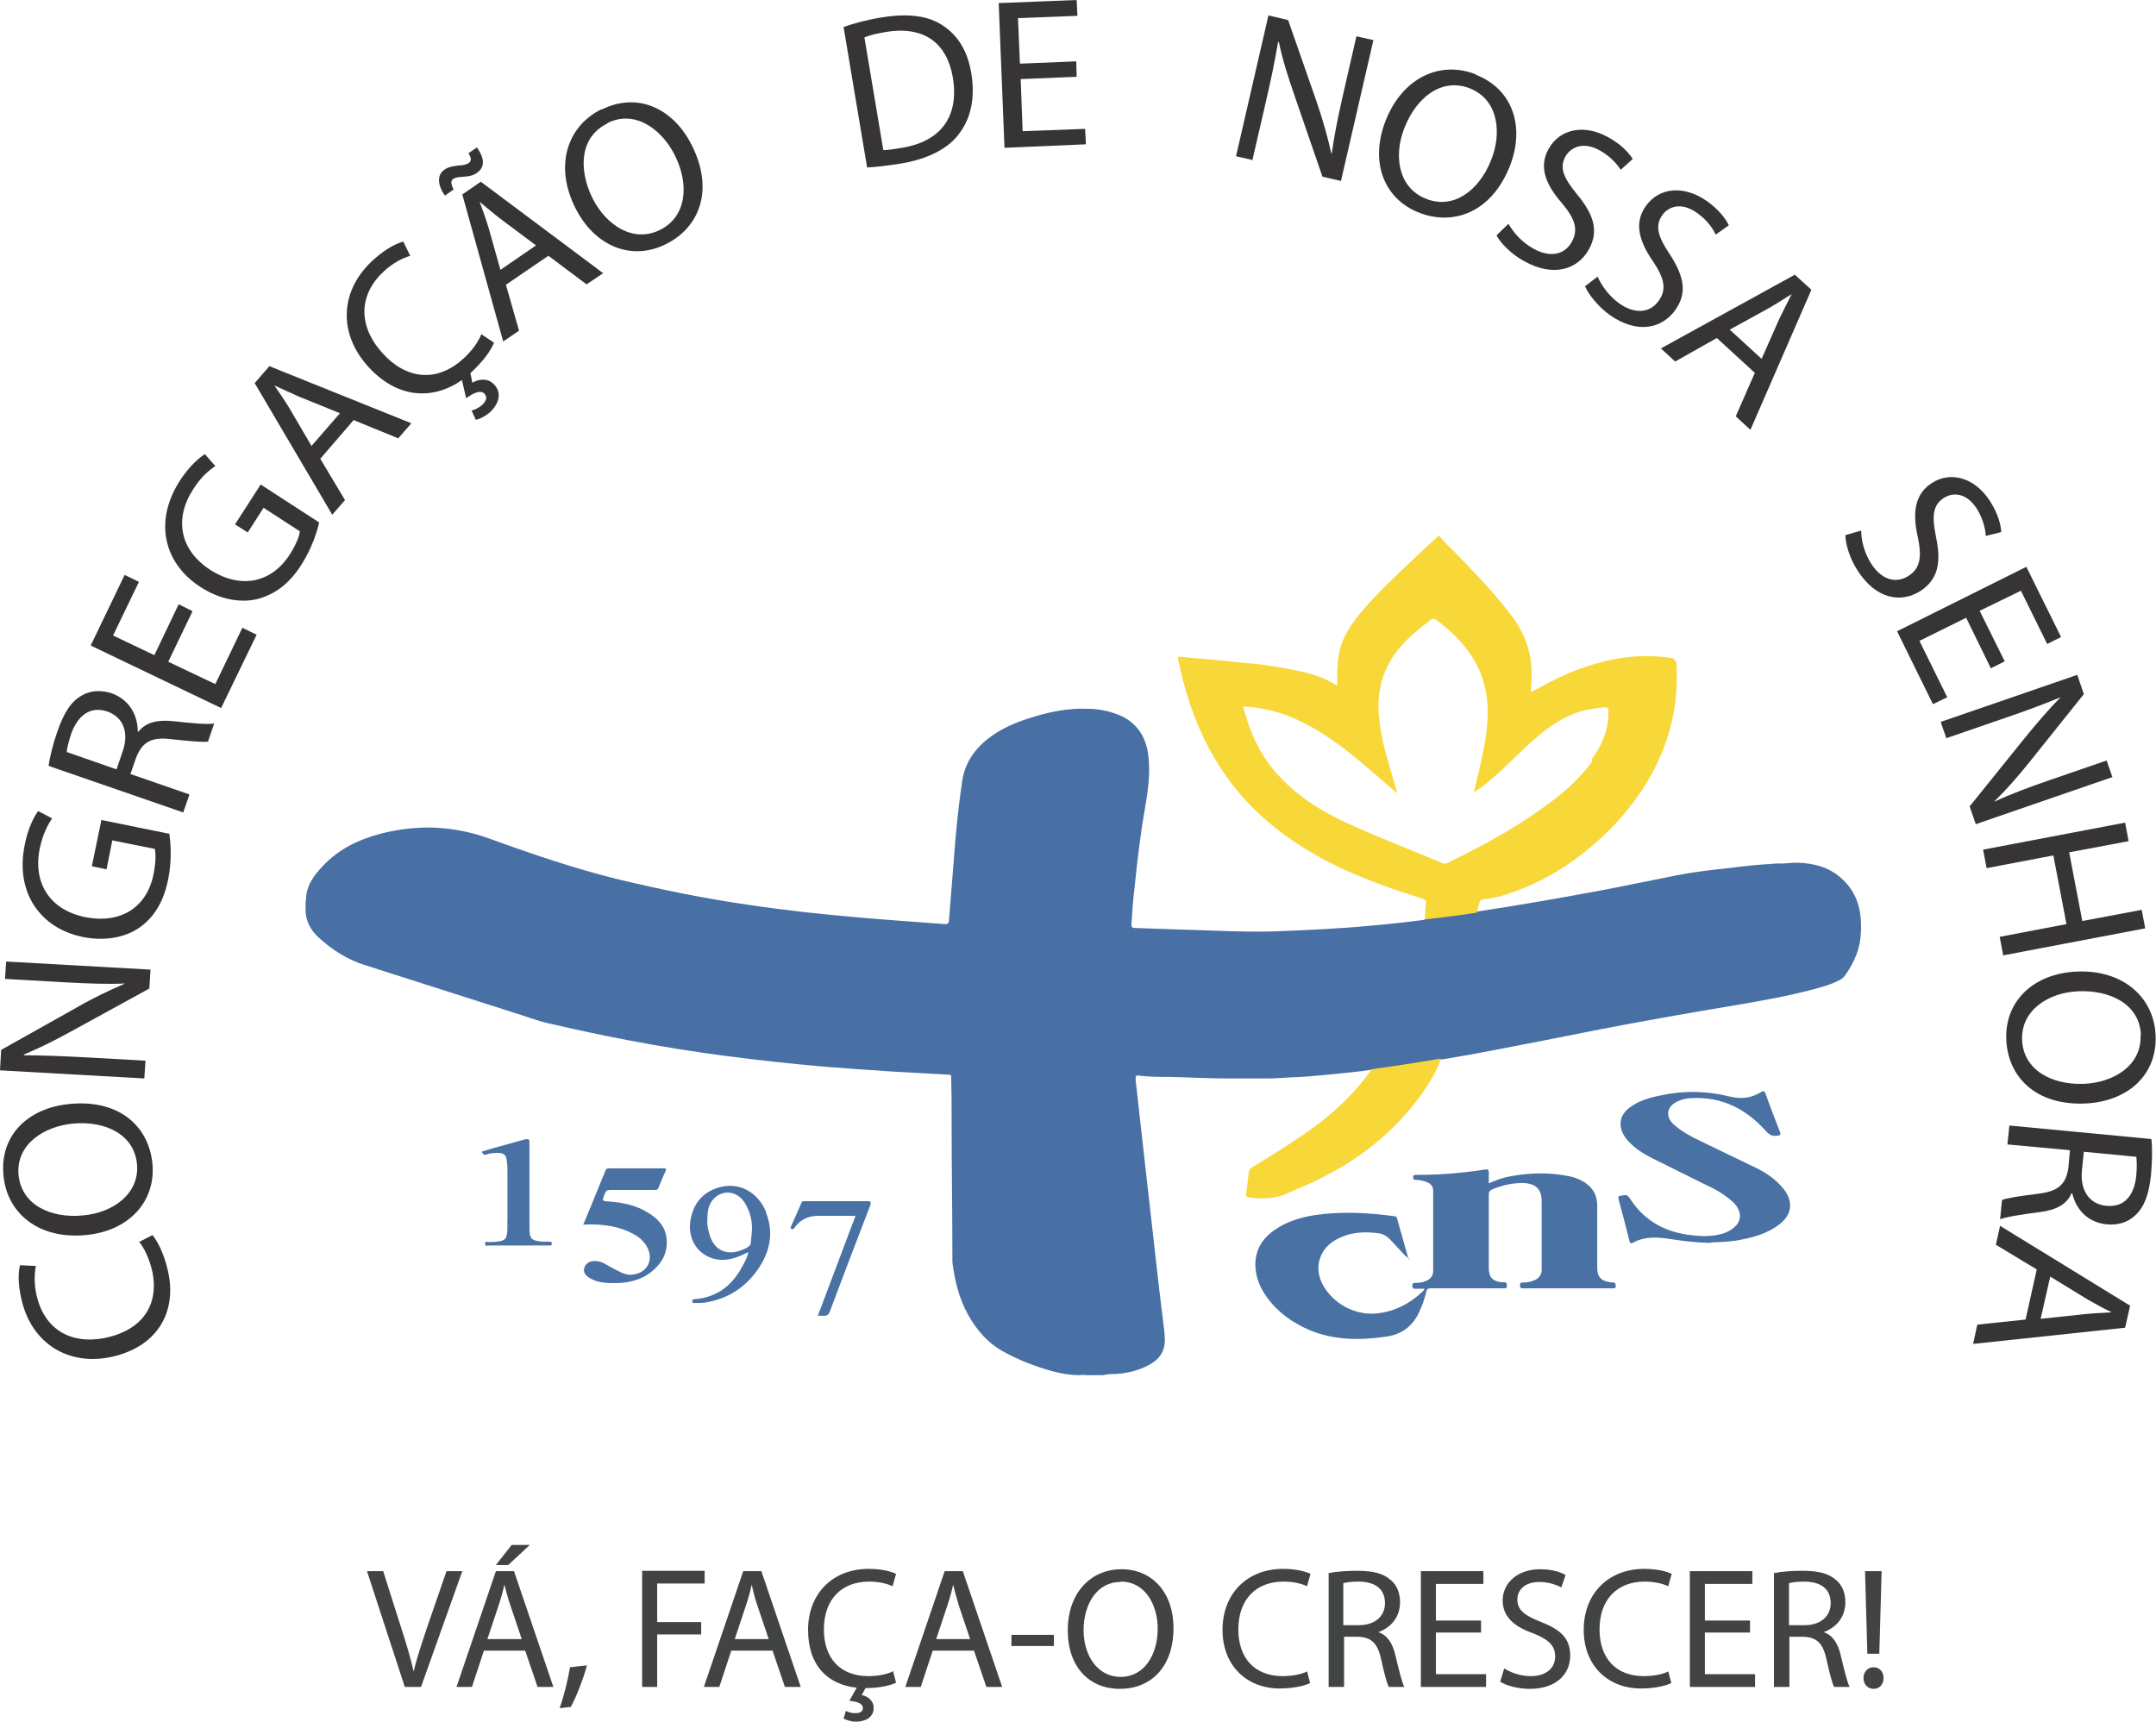 <svg xmlns="http://www.w3.org/2000/svg" id="Camada_2" data-name="Camada 2" viewBox="0 0 55.87 44.64"><defs><style>      .cls-1 {        fill: #424444;      }      .cls-1, .cls-2, .cls-3, .cls-4, .cls-5, .cls-6, .cls-7, .cls-8 {        fill-rule: evenodd;      }      .cls-2 {        fill: #4971a4;      }      .cls-3 {        fill: #373435;      }      .cls-4 {        fill: #adbcd5;      }      .cls-5 {        fill: #f8d739;      }      .cls-6 {        fill: #6c88b7;      }      .cls-7 {        fill: #718eb9;      }      .cls-8 {        fill: #4970a4;      }    </style></defs><g id="Camada_1-2" data-name="Camada 1"><g><path class="cls-1" d="M10.91,43.72l1.07-3h-.41l-.51,1.48c-.13.39-.26.77-.34,1.12h0c-.08-.35-.19-.72-.32-1.12l-.47-1.48h-.42l.98,3h.43ZM13.6,42.78h-1.06l-.31.94h-.4l1.02-3h.47l1.02,3h-.41l-.32-.94h0ZM12.62,42.48h.9l-.29-.86c-.07-.2-.11-.37-.16-.55h0c-.04.18-.09.36-.15.54l-.29.87h0ZM13.26,40.04l-.41.52h.32l.56-.52h-.47ZM14.79,44.24c.12-.21.32-.7.42-1.08l-.44.05c-.05.32-.17.8-.27,1.06l.28-.03h0ZM16.64,43.72h.39v-1.36h1.14v-.32h-1.14v-1h1.23v-.33h-1.62v3h0ZM20.01,42.78h-1.06l-.31.94h-.4l1.02-3h.47l1.02,3h-.41l-.32-.94h0ZM19.02,42.48h.9l-.29-.86c-.07-.2-.11-.37-.15-.55h0c-.04.18-.09.36-.15.54l-.29.87h0ZM23.13,43.32c-.16.08-.4.12-.63.12-.73,0-1.15-.47-1.15-1.21,0-.79.47-1.24,1.17-1.24.25,0,.46.05.61.12l.09-.32c-.1-.05-.34-.13-.71-.13-.93,0-1.57.64-1.57,1.58s.52,1.42,1.26,1.5l-.19.34c.21.02.35.07.35.19,0,.09-.08.13-.19.13-.1,0-.18-.02-.25-.06l-.06.2c.08.04.2.08.32.08.23,0,.46-.1.46-.36,0-.18-.15-.3-.31-.33l.1-.18c.37,0,.65-.07.79-.14l-.08-.31h0ZM25.24,42.78l.32.94h.41l-1.02-3h-.47l-1.02,3h.4l.31-.94h1.06ZM24.26,42.48l.29-.87c.06-.18.11-.36.15-.54h0c.04.17.09.35.15.55l.29.86h-.9ZM26.21,42.37v.29h1.1v-.29h-1.1ZM29.06,40.67c-.8,0-1.39.62-1.39,1.58s.56,1.52,1.35,1.52,1.39-.55,1.39-1.58c0-.89-.53-1.52-1.35-1.52h0ZM29.04,40.99c.65,0,.96.62.96,1.22,0,.68-.35,1.25-.96,1.25s-.96-.57-.96-1.21.32-1.25.96-1.25h0ZM33.87,43.32c-.16.08-.4.12-.63.12-.73,0-1.15-.47-1.15-1.21,0-.79.47-1.24,1.17-1.24.25,0,.46.05.61.12l.09-.32c-.1-.05-.34-.13-.71-.13-.93,0-1.57.64-1.57,1.58s.64,1.52,1.48,1.52c.36,0,.65-.07.79-.14l-.08-.31h0ZM34.44,43.72h.39v-1.3h.36c.35.01.51.17.6.58.08.37.15.63.2.72h.4c-.06-.12-.13-.4-.23-.82-.07-.31-.21-.52-.44-.6h0c.32-.12.56-.38.56-.78,0-.23-.08-.44-.24-.57-.19-.17-.45-.24-.87-.24-.27,0-.55.02-.74.06v2.96h0ZM34.82,41.03c.06-.02.2-.04.38-.04.41,0,.69.17.69.56,0,.34-.26.57-.68.57h-.4v-1.09h0ZM38.38,42h-1.17v-.95h1.23v-.33h-1.62v3h1.69v-.33h-1.3v-1.08h1.17v-.32h0ZM38.87,43.58c.16.11.48.19.77.19.71,0,1.05-.4,1.05-.86s-.26-.68-.77-.88c-.41-.16-.6-.3-.6-.58,0-.21.16-.45.57-.45.27,0,.47.09.57.14l.11-.32c-.13-.08-.36-.15-.66-.15-.58,0-.97.35-.97.81,0,.42.3.68.79.85.4.16.57.32.57.6,0,.3-.23.51-.63.51-.27,0-.52-.09-.69-.2l-.1.33h0ZM43.23,43.32c-.16.08-.4.12-.63.12-.73,0-1.15-.47-1.15-1.21,0-.79.47-1.24,1.17-1.24.25,0,.46.05.61.12l.09-.32c-.1-.05-.34-.13-.71-.13-.93,0-1.57.64-1.57,1.58s.64,1.52,1.48,1.52c.36,0,.65-.07.79-.14l-.08-.31h0ZM45.35,42h-1.17v-.95h1.23v-.33h-1.62v3h1.69v-.33h-1.3v-1.08h1.17v-.32h0ZM45.98,43.72h.39v-1.3h.36c.35.01.51.17.6.58.08.37.15.63.2.72h.4c-.06-.12-.13-.4-.23-.82-.07-.31-.21-.52-.44-.6h0c.32-.12.56-.38.56-.78,0-.23-.08-.44-.24-.57-.19-.17-.45-.24-.87-.24-.27,0-.55.02-.74.06v2.96h0ZM46.37,41.03c.06-.02.2-.04.38-.04.41,0,.69.17.69.56,0,.34-.26.57-.68.57h-.4v-1.09h0ZM48.7,42.86l.06-2.14h-.43l.06,2.14h.3ZM48.55,43.77c.16,0,.26-.12.26-.28s-.1-.28-.26-.28c-.15,0-.26.12-.26.28s.11.28.26.28Z"></path><path class="cls-3" d="M3.61,32.19c.14.17.26.45.33.73.2.89-.25,1.53-1.15,1.74-.96.22-1.64-.22-1.84-1.08-.07-.3-.06-.57-.02-.77l-.41-.02c-.04.14-.07.45.04.9.26,1.13,1.22,1.73,2.36,1.47,1.2-.28,1.67-1.2,1.43-2.23-.1-.44-.27-.77-.4-.92l-.35.18Z"></path><path class="cls-3" d="M.09,30.46c.09,1,.93,1.66,2.12,1.55,1.13-.1,1.83-.87,1.74-1.85-.09-.95-.84-1.67-2.13-1.55-1.11.1-1.83.83-1.73,1.85H.09ZM.48,30.45c-.07-.8.67-1.26,1.41-1.33.85-.08,1.59.29,1.66,1.05.07.76-.61,1.26-1.4,1.33-.82.08-1.59-.26-1.67-1.05Z"></path><path class="cls-3" d="M3.77,27.49l-1.6-.09c-.62-.03-1.07-.05-1.55-.05v-.02c.41-.17.85-.39,1.28-.63l1.97-1.08.03-.49-3.74-.21-.03.45,1.57.09c.58.03,1.04.05,1.54.03h0c-.39.17-.8.36-1.25.62L.03,27.21l-.03.53,3.74.21.03-.46Z"></path><path class="cls-3" d="M2.63,21.24l-.25,1.21.38.08.15-.75,1.1.22c.03.12.03.34-.03.65-.17.86-.84,1.3-1.77,1.12-.92-.19-1.36-.88-1.18-1.78.08-.37.2-.6.32-.78l-.36-.19c-.11.14-.27.46-.35.88-.25,1.23.4,2.15,1.49,2.38.57.12,1.1.02,1.47-.23.42-.29.65-.72.76-1.27.1-.5.06-.94.03-1.17l-1.77-.36Z"></path><path class="cls-3" d="M4.75,21.05l.16-.46-1.53-.53.15-.43c.16-.41.41-.54.93-.47.48.05.81.08.93.06l.16-.47c-.16.03-.53,0-1.07-.06-.4-.04-.7.03-.89.27h-.02c0-.42-.21-.82-.67-.99-.27-.09-.55-.08-.77.05-.28.15-.47.44-.64.93-.11.31-.2.66-.23.9l3.5,1.21h0ZM1.73,19.5c0-.08.04-.25.11-.47.17-.48.49-.74.94-.59.41.14.57.54.4,1.03l-.16.47-1.29-.45Z"></path><polygon class="cls-3" points="4.63 15.66 4 16.98 2.93 16.47 3.6 15.08 3.23 14.9 2.35 16.73 5.73 18.35 6.65 16.45 6.28 16.27 5.58 17.73 4.36 17.15 4.99 15.84 4.63 15.66"></polygon><path class="cls-3" d="M6.76,12.55l-.67,1.04.33.21.41-.64.94.61c-.01.12-.09.33-.26.6-.47.73-1.26.91-2.06.4-.79-.51-.94-1.32-.45-2.08.2-.32.4-.49.58-.61l-.27-.31c-.15.09-.42.33-.65.69-.68,1.06-.41,2.14.53,2.75.49.32,1.02.42,1.46.32.49-.12.87-.43,1.17-.91.27-.43.4-.85.45-1.08l-1.51-.98Z"></path><path class="cls-3" d="M9.17,10.89l1.15.47.34-.39-3.68-1.48-.38.44,2.01,3.41.33-.38-.64-1.07.87-1.01h0ZM8.08,11.57l-.58-.99c-.12-.2-.26-.4-.39-.59h0c.2.09.41.19.64.29l1.06.43-.74.85Z"></path><path class="cls-3" d="M12.47,8.67c-.08.2-.26.45-.48.64-.68.61-1.47.52-2.08-.16-.66-.73-.6-1.54.05-2.13.23-.21.47-.33.67-.39l-.18-.37c-.14.04-.43.16-.77.47-.87.78-.93,1.9-.14,2.77.75.83,1.67.88,2.43.35l.11.47c.21-.15.38-.22.48-.11.08.09.03.19-.06.28-.09.08-.19.13-.28.15l.11.24c.11-.02.25-.1.36-.19.21-.19.34-.48.12-.72-.15-.17-.39-.16-.57-.05l-.05-.25c.34-.31.54-.6.61-.79l-.33-.22Z"></path><path class="cls-3" d="M14.2,6.62l1,.75.43-.29-3.17-2.37-.48.33,1.06,3.81.41-.28-.34-1.19,1.1-.75h0ZM12.97,7l-.31-1.1c-.07-.23-.15-.45-.23-.67h0c.17.14.34.29.55.45l.91.68-.93.64h0ZM11.74,4.92l-.21.15c-.2-.28-.21-.55,0-.68.1-.07.21-.08.34-.1.1,0,.2-.02.27-.06.07-.05.09-.11,0-.26l.22-.15c.2.29.21.51,0,.66-.1.07-.2.09-.34.1-.12.01-.21.01-.28.06-.07.05-.05.15.02.28Z"></path><path class="cls-3" d="M15.59,2.83c-.9.44-1.22,1.47-.69,2.54.5,1.02,1.47,1.4,2.35.96.86-.42,1.26-1.38.69-2.54-.49-1-1.43-1.41-2.35-.95h0ZM15.74,3.19c.72-.36,1.42.17,1.75.84.38.76.3,1.59-.39,1.93-.68.34-1.39-.11-1.75-.83-.36-.74-.33-1.58.39-1.93Z"></path><path class="cls-3" d="M22.47,4.34c.25-.01.53-.05.87-.1.72-.12,1.26-.4,1.54-.81.29-.4.39-.92.29-1.53-.1-.6-.36-.99-.74-1.24-.37-.25-.89-.32-1.57-.21-.38.06-.72.15-1,.25l.61,3.64h0ZM22.4.97c.12-.05.3-.1.55-.14,1.01-.17,1.59.3,1.74,1.17.17,1-.29,1.66-1.31,1.83-.18.03-.36.06-.49.06l-.49-2.92Z"></path><polygon class="cls-3" points="27.89 1.59 26.43 1.65 26.38 .47 27.92 .41 27.9 0 25.88 .08 26.03 3.83 28.14 3.74 28.12 3.34 26.5 3.4 26.45 2.05 27.9 1.99 27.89 1.59"></polygon><path class="cls-3" d="M32.45,4.17l.36-1.56c.14-.61.23-1.05.31-1.52h.02c.09.44.24.91.4,1.37l.73,2.12.48.11.84-3.65-.44-.1-.35,1.53c-.13.57-.22,1.02-.29,1.51h-.01c-.09-.41-.21-.84-.38-1.34l-.74-2.12-.51-.12-.84,3.65.44.1Z"></path><path class="cls-3" d="M38.25,1.93c-.93-.37-1.9.08-2.34,1.19-.42,1.06-.06,2.03.86,2.39.89.35,1.87,0,2.35-1.19.41-1.03.08-2.01-.87-2.38h0ZM38.09,2.29c.75.3.83,1.17.55,1.86-.31.79-.98,1.29-1.69,1-.71-.28-.85-1.11-.55-1.85.3-.76.95-1.3,1.69-1.01Z"></path><path class="cls-3" d="M38.78,6.1c.11.21.4.5.72.67.77.43,1.39.2,1.67-.3.27-.48.13-.91-.3-1.43-.35-.43-.47-.69-.3-.99.13-.22.44-.4.89-.15.3.17.46.38.54.5l.31-.28c-.1-.16-.3-.38-.63-.56-.64-.36-1.27-.21-1.55.3-.26.46-.08.92.35,1.41.35.42.42.69.25,1-.18.33-.56.42-1,.17-.29-.16-.51-.41-.64-.64l-.31.3Z"></path><path class="cls-3" d="M41.07,7.41c.09.22.35.54.64.75.72.51,1.36.35,1.7-.12.32-.45.23-.88-.14-1.45-.31-.46-.39-.74-.19-1.02.15-.21.48-.35.9-.05.28.2.42.43.48.56l.34-.24c-.08-.17-.26-.41-.57-.63-.6-.42-1.24-.35-1.58.13-.31.43-.18.91.19,1.44.3.45.35.73.14,1.02-.22.31-.61.35-1.01.07-.27-.19-.47-.47-.57-.7l-.34.26Z"></path><path class="cls-3" d="M45.48,9.65l-.5,1.14.38.35,1.58-3.63-.43-.39-3.47,1.91.37.34,1.08-.61.98.9h0ZM44.83,8.54l1-.55c.21-.12.41-.25.6-.37h0c-.1.2-.21.41-.32.64l-.46,1.04-.83-.76Z"></path><path class="cls-3" d="M47.82,13.86c0,.24.12.63.32.93.48.75,1.13.84,1.62.53.46-.3.55-.73.41-1.4-.11-.54-.09-.83.21-1.02.22-.14.58-.14.85.29.18.29.22.56.23.7l.4-.1c-.01-.19-.08-.47-.29-.8-.39-.61-1.02-.79-1.51-.47-.44.28-.51.77-.36,1.41.11.53.05.81-.25,1-.32.2-.69.1-.96-.32-.18-.28-.26-.61-.26-.86l-.41.12Z"></path><polygon class="cls-3" points="51.95 17.14 51.3 15.83 52.37 15.31 53.05 16.69 53.41 16.51 52.51 14.69 49.16 16.36 50.09 18.25 50.46 18.07 49.74 16.61 50.95 16.01 51.59 17.32 51.95 17.14"></polygon><path class="cls-3" d="M50.44,19.13l1.51-.52c.59-.2,1.01-.36,1.45-.54h0c-.32.32-.64.7-.95,1.08l-1.41,1.75.16.46,3.54-1.22-.15-.43-1.48.51c-.55.19-.98.35-1.44.56h0c.31-.3.61-.64.93-1.04l1.4-1.75-.17-.5-3.54,1.22.15.43Z"></path><polygon class="cls-3" points="55.07 21.32 51.39 22.02 51.48 22.5 53.21 22.17 53.55 23.95 51.82 24.28 51.91 24.76 55.59 24.06 55.5 23.58 53.96 23.87 53.62 22.09 55.16 21.8 55.07 21.32"></polygon><path class="cls-3" d="M55.86,26.84c-.04-1-.85-1.71-2.04-1.66-1.13.05-1.87.77-1.83,1.76.04.96.75,1.71,2.04,1.66,1.11-.05,1.87-.74,1.83-1.76h0ZM55.47,26.83c.03.81-.73,1.23-1.47,1.26-.85.03-1.57-.37-1.6-1.14-.03-.76.67-1.23,1.47-1.26.82-.03,1.58.34,1.61,1.14Z"></path><path class="cls-3" d="M52.07,29.18l-.05.48,1.62.15-.04.45c-.06.44-.27.62-.8.68-.47.06-.8.11-.92.16l-.05.5c.15-.06.52-.12,1.05-.19.4-.05.68-.2.8-.48h.02c.1.41.39.75.89.8.29.03.55-.05.74-.23.23-.21.36-.54.41-1.05.03-.33.04-.68.01-.93l-3.68-.35h0ZM55.36,29.98c.01.08.02.25,0,.48-.05.51-.3.84-.78.79-.43-.04-.68-.39-.63-.91l.05-.49,1.36.13Z"></path><path class="cls-3" d="M52.48,34.2l-1.24.13-.11.5,3.94-.42.13-.57-3.37-2.07-.11.49,1.06.64-.29,1.3h0ZM53.12,33.08l.98.6c.21.12.41.23.62.33h0c-.22.02-.45.02-.71.05l-1.13.12.25-1.1Z"></path><path class="cls-8" d="M7.93,23.33c0-.37.2-.64.44-.89.41-.44.94-.69,1.52-.84.95-.24,1.88-.2,2.81.14,1.1.4,2.22.78,3.36,1.06,1.1.26,2.21.49,3.34.65.92.14,1.85.24,2.77.32.77.07,1.55.12,2.32.18.07,0,.09-.02.1-.08.04-.5.08-1,.12-1.5.05-.72.12-1.44.23-2.16.07-.43.3-.77.63-1.04.36-.29.77-.46,1.21-.59.45-.14.92-.23,1.4-.21.24,0,.48.04.71.12.52.17.81.56.87,1.11.05.46-.01.9-.09,1.35-.12.68-.2,1.37-.27,2.06-.04.31-.06.63-.08.95,0,.07.01.08.08.09.39.01.78.03,1.16.04.8.02,1.6.07,2.4.05.86-.03,1.72-.07,2.57-.15.46-.04.92-.09,1.37-.15.03-.03.07-.03.11-.04.41-.05.82-.11,1.23-.17,1.14-.17,2.27-.37,3.39-.58.62-.12,1.24-.25,1.85-.37.46-.09.92-.14,1.39-.19.29-.04.58-.07.87-.09.13,0,.27-.03.4-.02.16,0,.32-.03.49-.02.36.02.71.1,1,.33.37.29.56.67.59,1.14.02.31,0,.61-.11.9-.07.19-.17.37-.29.54-.04.06-.1.11-.17.14-.21.11-.44.17-.66.23-.64.17-1.3.29-1.95.4-1.2.2-2.4.41-3.59.64-.95.19-1.91.38-2.86.56-.41.08-.83.15-1.24.22-.56.1-1.12.19-1.69.26-.03,0-.07,0-.1,0-.37.06-.75.09-1.13.13-.31.03-.62.06-.94.07-.21.01-.43.03-.64.03-.35,0-.71,0-1.06,0-.49,0-.99-.03-1.48-.04-.25,0-.51,0-.76-.03-.12-.02-.13,0-.12.13.11.98.22,1.96.33,2.94.13,1.1.24,2.19.38,3.29.02.19.06.39.04.59-.03.24-.16.4-.36.52-.28.16-.59.24-.91.26-.11,0-.21,0-.32.03h-.04s-.06-.01-.1,0h-.22s-.09,0-.14,0h-.11c-.34,0-.66-.08-.97-.18-.34-.11-.66-.24-.97-.41-.42-.22-.72-.56-.95-.97-.24-.43-.35-.89-.41-1.37,0-.05,0-.1,0-.15,0-1.17-.02-2.34-.02-3.51,0-.36,0-.73-.01-1.09,0-.11,0-.11-.11-.11-.48-.03-.96-.05-1.43-.08-.6-.04-1.2-.08-1.8-.13-1.69-.15-3.37-.36-5.03-.68-.69-.13-1.38-.28-2.07-.44-.31-.07-.61-.19-.91-.28-1.28-.41-2.56-.82-3.85-1.23-.45-.14-.84-.39-1.19-.71-.23-.21-.36-.47-.34-.79,0-.06,0-.11,0-.17Z"></path><path class="cls-6" d="M28.11,35.62s.09-.02.13.02h-.13s0,0,0,0c0,0,0,0,0,0Z"></path><path class="cls-4" d="M28.11,35.62s0,.01,0,.02h-.11s0-.01,0-.02c.04,0,.07,0,.11,0Z"></path><path class="cls-7" d="M28.47,35.64s.06-.03.09,0h-.09Z"></path><path class="cls-5" d="M37.35,27.43c-.15.4-.38.76-.64,1.1-.74.97-1.7,1.66-2.8,2.16-.18.08-.37.15-.55.24-.3.13-.62.15-.94.11-.15-.02-.14-.02-.12-.17.02-.16.04-.32.06-.47,0-.07.03-.11.09-.15.56-.34,1.11-.68,1.64-1.07.48-.35.91-.76,1.28-1.23.06-.08.12-.16.18-.24.58-.08,1.17-.17,1.75-.27.01,0,.02,0,.04,0Z"></path><path class="cls-2" d="M36.54,32.64c-.11-.07-.18-.15-.25-.23-.09-.1-.18-.19-.27-.29-.09-.09-.19-.15-.32-.16-.33-.04-.65-.03-.96.11-.28.12-.49.32-.56.64-.04.2,0,.39.09.57.26.5.84.82,1.41.76.48-.05.88-.27,1.22-.6,0,0,0-.02.02-.04-.09,0-.17,0-.25,0-.06,0-.07-.02-.07-.07,0-.05,0-.08.06-.08.1,0,.2-.01.29-.05.12-.05.19-.13.19-.27v-2.06c0-.11-.05-.19-.16-.23-.09-.04-.19-.06-.28-.06-.05,0-.08-.01-.08-.07s.03-.06.07-.06c.42,0,.85-.02,1.27-.07.17-.02.35-.04.52-.07.07-.01.1,0,.1.08,0,.09,0,.18,0,.28.18-.08.36-.15.54-.18.52-.1,1.05-.11,1.57,0,.1.02.2.06.3.11.26.14.4.35.4.65,0,.54,0,1.07,0,1.61,0,.23.1.34.33.37.03,0,.06.01.09.01.07,0,.05.05.06.09,0,.05-.02.06-.07.06-.78,0-1.56,0-2.34,0-.06,0-.07-.02-.07-.07,0-.05,0-.08.06-.08.1,0,.19-.01.29-.05.13-.05.21-.14.21-.28,0-.59,0-1.19,0-1.78,0-.32-.16-.46-.49-.47-.28,0-.55.06-.8.17-.06.03-.08.06-.08.12,0,.64,0,1.28,0,1.92,0,.22.09.33.31.36.03,0,.06,0,.08,0,.06,0,.08.03.08.09,0,.08-.05.07-.09.07-.63,0-1.26,0-1.89,0-.07,0-.1.02-.11.09-.04.16-.09.32-.16.47-.16.39-.45.63-.87.69-.68.1-1.36.1-2-.17-.44-.19-.82-.46-1.1-.85-.15-.21-.26-.44-.29-.7-.05-.44.12-.78.47-1.03.32-.23.69-.34,1.07-.4.69-.1,1.37-.06,2.05.03.03,0,.06.01.07.05.1.35.2.7.3,1.06Z"></path><path class="cls-2" d="M44.35,32.21c-.33,0-.7-.04-1.08-.1-.33-.05-.65-.07-.96.1-.04.02-.06.02-.08-.03-.09-.37-.19-.74-.29-1.11-.01-.05,0-.07.05-.08,0,0,0,0,0,0,.18-.03.18-.03.28.12.35.52.85.8,1.46.89.29.04.59.06.88-.02.12-.03.24-.09.34-.18.15-.13.18-.32.08-.49-.05-.1-.13-.17-.22-.24-.17-.14-.36-.25-.56-.34-.48-.24-.95-.47-1.43-.71-.22-.11-.43-.24-.6-.42-.05-.05-.1-.11-.14-.18-.15-.26-.1-.52.13-.7.24-.19.53-.27.82-.33.6-.13,1.2-.12,1.8.03.29.07.56.04.81-.12.05-.03.08-.03.11.04.12.34.25.67.38,1.01.02.06,0,.07-.05.08-.15.03-.24-.02-.34-.14-.51-.56-1.13-.87-1.9-.83-.13,0-.26.03-.38.09-.27.13-.31.39-.09.59.21.19.46.32.71.44.47.23.94.45,1.41.68.27.13.52.3.71.53.28.33.25.69-.1.95-.29.22-.63.32-.99.39-.24.05-.48.06-.78.07Z"></path><path class="cls-2" d="M15.11,31.75c.16-.38.31-.75.46-1.12.04-.1.08-.19.12-.29.02-.05.04-.06.09-.06.47,0,.95,0,1.42,0,.06,0,.07.01.05.07-.07.14-.13.29-.19.44-.02.05-.05.05-.1.05-.38,0-.76,0-1.14,0-.08,0-.12.02-.15.1-.07.19-.08.19.13.2.36.03.7.1,1.01.3.24.15.42.34.46.63.05.38-.11.67-.4.9-.23.18-.51.26-.8.28-.21.01-.42.01-.62-.05-.08-.03-.15-.06-.22-.11-.07-.06-.12-.13-.09-.23.03-.09.1-.15.19-.17.11-.02.22,0,.32.05.12.07.25.14.37.2.13.07.26.12.4.09.34-.05.51-.35.37-.67-.07-.15-.18-.26-.31-.34-.26-.16-.55-.24-.85-.27-.16-.02-.33-.02-.51-.01Z"></path><path class="cls-2" d="M12.5,29.84c.19-.06.38-.11.56-.16.17-.05.34-.09.5-.14.01,0,.03-.01.04-.01.11-.02.12,0,.12.1v2.19c0,.28.04.33.32.36.06,0,.13,0,.2,0,.03,0,.06,0,.06.05,0,.05-.03.05-.06.05h-1.06c-.17,0-.35,0-.52,0-.03,0-.09.03-.09-.05,0-.07.06-.04.09-.04.09,0,.19,0,.28-.02.14-.02.18-.07.2-.2.02-.13,0-.26.01-.38,0-.4,0-.8,0-1.2,0-.11,0-.21-.02-.32-.01-.13-.07-.18-.2-.19-.11,0-.22,0-.32.04-.06.02-.09,0-.12-.06Z"></path><path class="cls-2" d="M21.19,34.11c.33-.87.65-1.73.98-2.6-.33,0-.64,0-.96,0-.27,0-.48.1-.63.32-.02.03-.04.03-.07.02-.04-.02-.02-.04-.01-.07.09-.2.18-.4.27-.61.01-.03.04-.04.07-.04.55,0,1.11,0,1.66,0,.06,0,.07.03.06.07,0,.02-.01.05-.02.07-.35.91-.7,1.82-1.04,2.73-.03.07-.06.1-.14.1-.06,0-.12,0-.19,0Z"></path><path class="cls-5" d="M41.27,19.72c-.33.46-.75.83-1.21,1.16-.8.59-1.67,1.05-2.56,1.49-.04.02-.08.02-.12,0-.8-.34-1.62-.65-2.41-1.01-.68-.3-1.3-.69-1.81-1.23-.4-.42-.66-.91-.84-1.46-.03-.1-.06-.21-.1-.31,0-.01,0-.02,0-.05.24.01.47.05.7.1.65.16,1.22.49,1.76.88.49.36.94.77,1.4,1.16.04.03.08.06.13.11-.06-.22-.12-.42-.18-.62-.13-.43-.24-.85-.29-1.3-.08-.72.09-1.35.57-1.9.23-.26.5-.47.77-.68.05-.04.08-.03.13,0,.41.3.77.65,1.02,1.1.18.31.27.65.31,1.01.05.57-.06,1.12-.18,1.67-.05.22-.11.45-.17.69.16-.09.29-.19.41-.3.35-.28.65-.6.97-.9.41-.38.84-.72,1.38-.89.21-.06.43-.09.64-.11.07,0,.09.02.09.09.01.48-.16.89-.44,1.27h0ZM43.41,17.14s-.02-.07-.07-.08c-.52-.09-1.03-.07-1.54.03-.66.13-1.27.38-1.85.7-.09.05-.18.1-.28.15,0-.05,0-.09,0-.12.08-.65-.06-1.24-.44-1.78-.44-.61-.97-1.14-1.49-1.69-.15-.15-.31-.29-.44-.46-.04,0-.05.03-.08.05-.24.22-.49.45-.73.68-.44.42-.89.84-1.27,1.31-.21.26-.4.54-.49.87-.07.26-.08.53-.08.8,0,.05,0,.11,0,.17-.07-.04-.12-.07-.17-.1-.35-.19-.74-.27-1.13-.34-.36-.07-.73-.12-1.09-.15-.3-.03-.61-.06-.91-.09-.25-.02-.5-.04-.76-.07-.06,0-.07,0-.06.07.1.49.23.97.41,1.44.4,1.06,1,1.97,1.86,2.72.62.54,1.32.96,2.06,1.3.65.29,1.32.53,2,.74.08.03.1.06.09.14-.02.13-.02.27-.03.4.14-.02.28-.03.42-.05.31-.04.63-.08.94-.13,0-.09.04-.18.06-.27.01-.05.04-.06.09-.07.26-.03.51-.09.75-.18.9-.31,1.68-.82,2.37-1.47.49-.46.91-.99,1.24-1.58.51-.92.72-1.9.65-2.94Z"></path><path class="cls-2" d="M19.48,31.96c0,.07-.02.14-.02.22,0,.08-.04.12-.11.16-.18.09-.36.15-.56.1-.25-.07-.36-.27-.42-.5-.03-.11-.05-.23-.04-.33,0-.19.02-.36.13-.5.24-.3.65-.26.85.08.14.24.2.5.17.78h0ZM19.86,31.43c-.22-.55-.72-.81-1.25-.65-.42.13-.65.43-.72.86-.09.58.33,1.04.88,1.01.22-.01.42-.1.62-.2-.01.08-.04.15-.07.21-.19.4-.44.74-.87.91-.15.06-.3.09-.46.1-.04,0-.05.02-.05.06,0,.04.03.04.05.04.13,0,.26,0,.38-.03.59-.12,1.03-.45,1.34-.95.26-.43.33-.89.14-1.36Z"></path></g></g></svg>